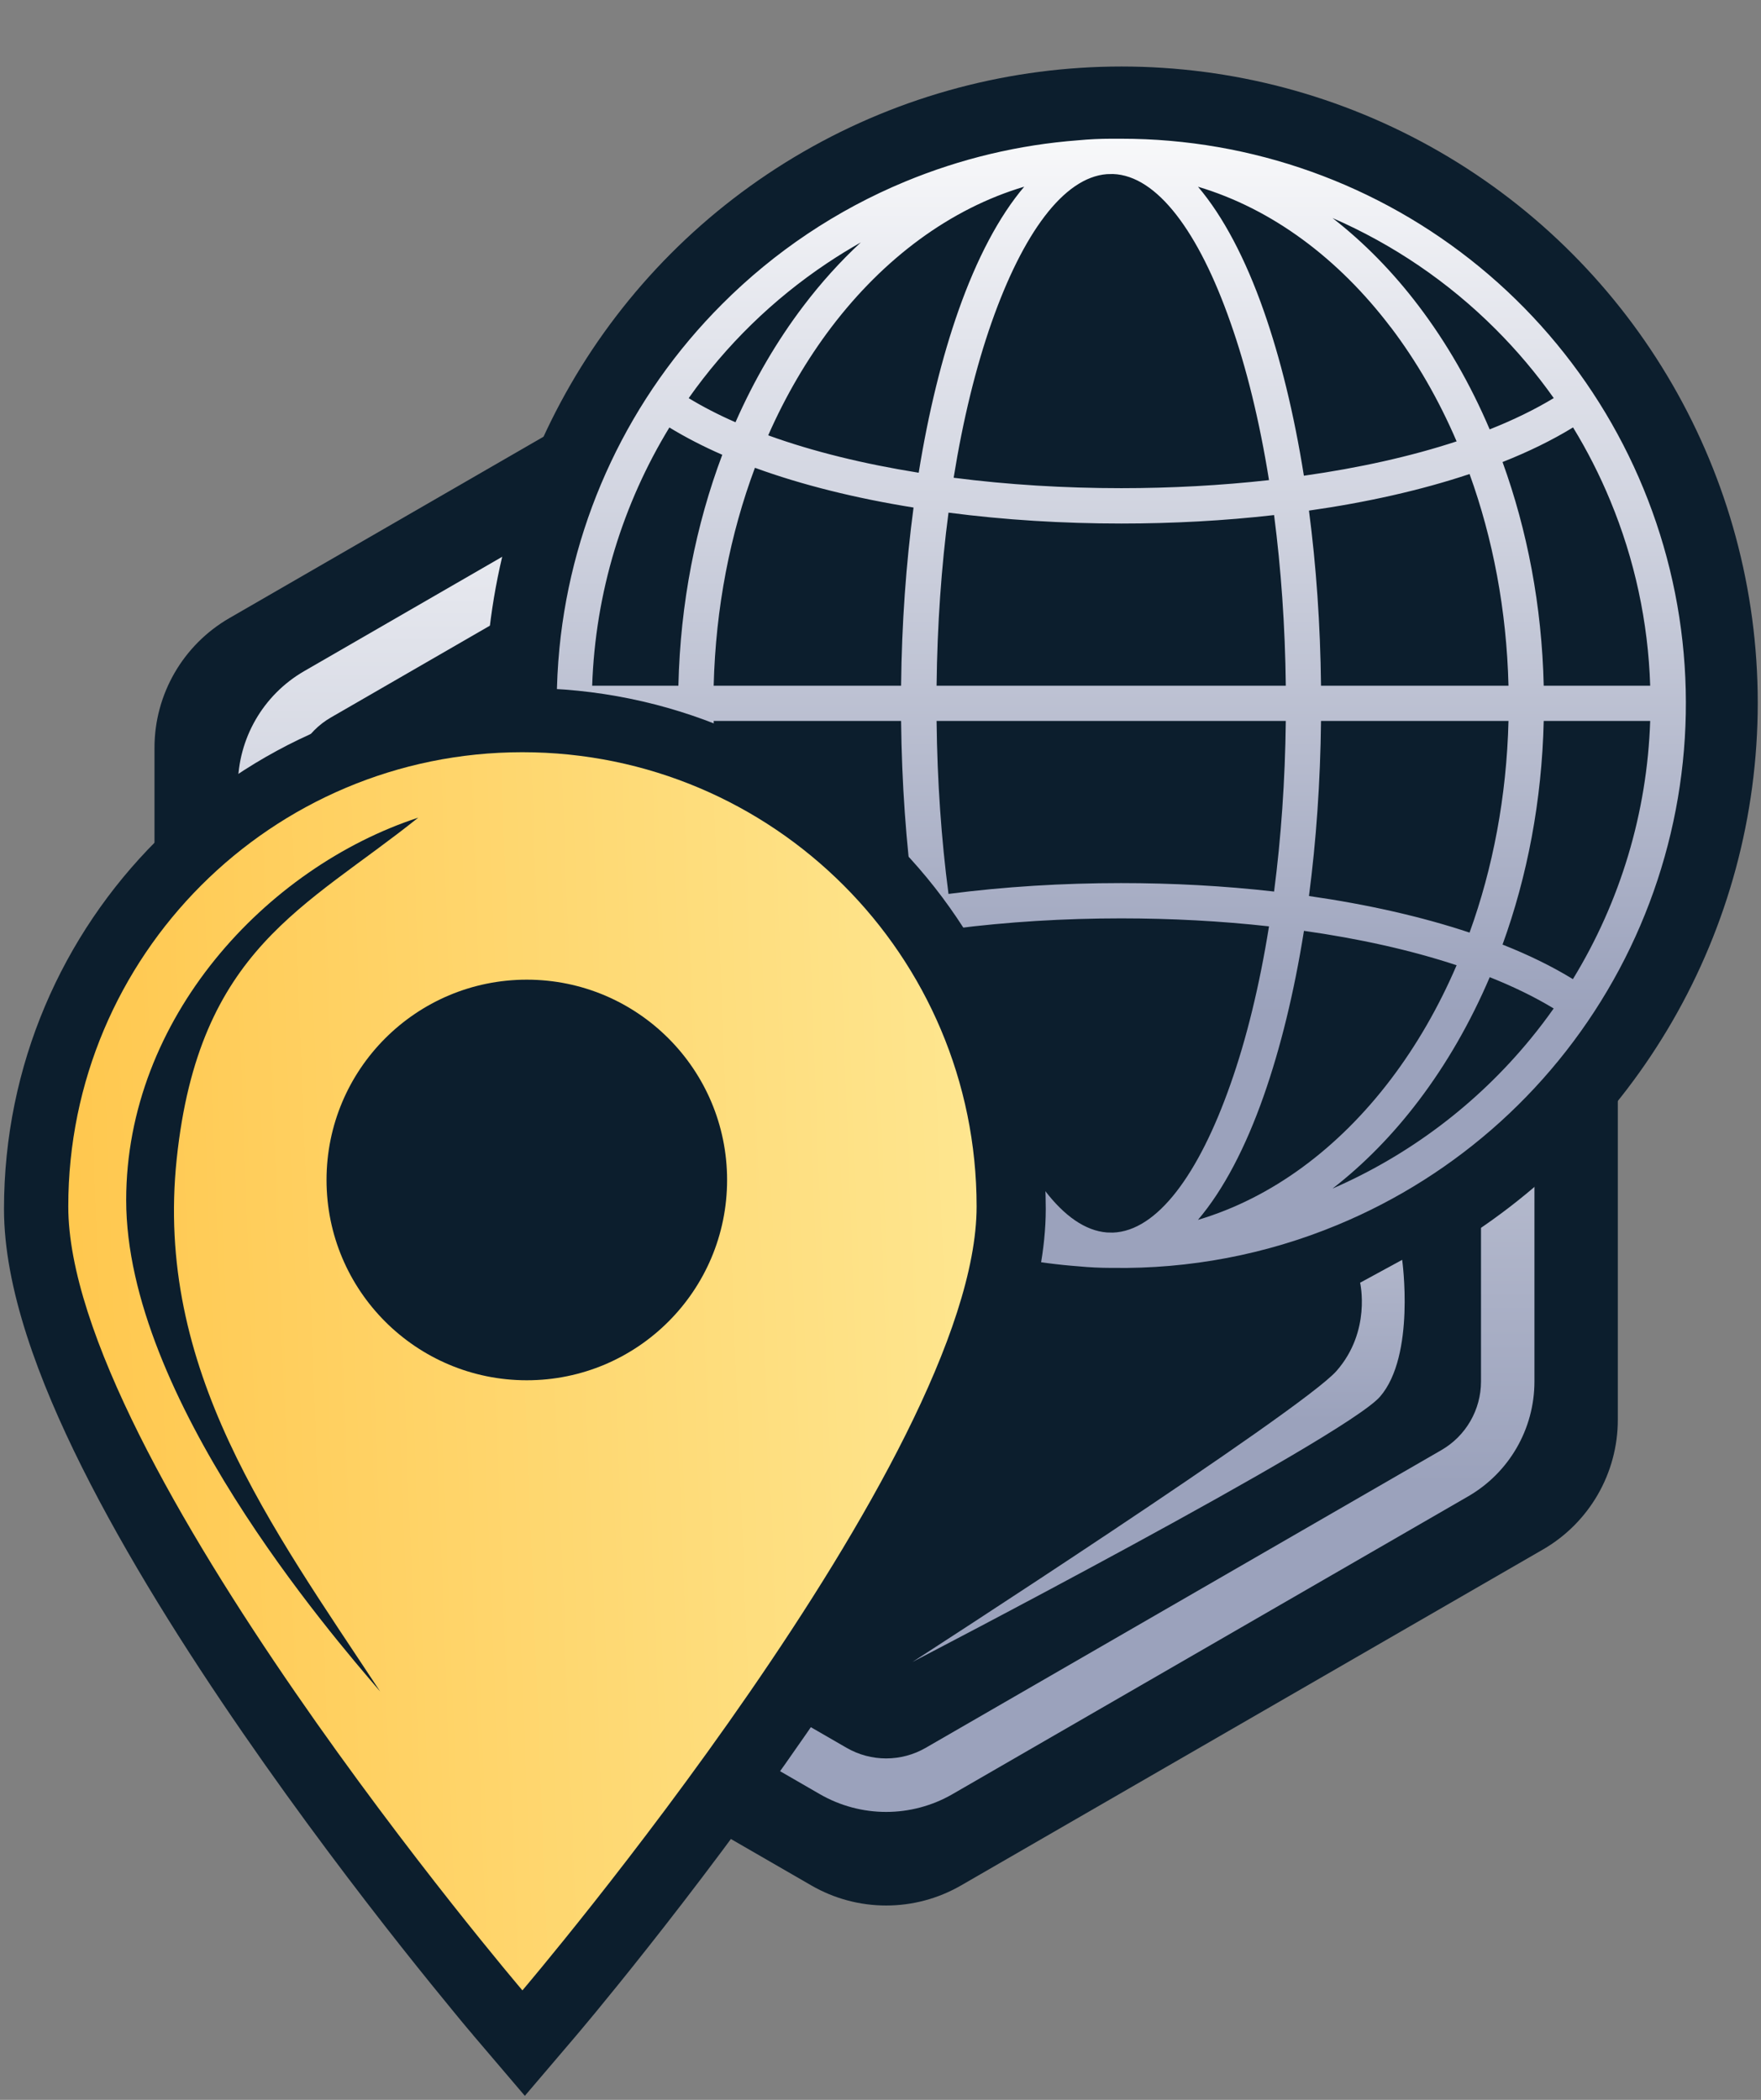 <svg width="26" height="31" viewBox="0 0 26 31" fill="none" xmlns="http://www.w3.org/2000/svg">
<rect x="0" y="0" width="26" height="31" fill="#808080" stroke="none"/>
<path d="M11.979 4.164C12.662 3.769 13.505 3.769 14.189 4.164L22.781 9.125C23.465 9.52 23.886 10.249 23.886 11.039V20.96C23.886 21.75 23.465 22.48 22.781 22.875L14.189 27.835C13.505 28.23 12.662 28.23 11.979 27.835L3.387 22.875C2.703 22.48 2.281 21.75 2.281 20.96V11.039C2.281 10.249 2.703 9.52 3.387 9.125L11.979 4.164Z" fill="#0C1E2D" class="color"/>
<path fill-rule="evenodd" clip-rule="evenodd" d="M21.281 10.592L13.668 6.196C13.306 5.987 12.861 5.987 12.499 6.196L4.886 10.592C4.524 10.8 4.301 11.186 4.301 11.604V20.395C4.301 20.813 4.524 21.199 4.886 21.408L12.499 25.803C12.861 26.012 13.306 26.012 13.668 25.803L21.281 21.408C21.643 21.199 21.866 20.813 21.866 20.395V11.604C21.866 11.186 21.643 10.8 21.281 10.592ZM14.063 5.512C13.457 5.163 12.71 5.163 12.104 5.512L4.491 9.908C3.885 10.258 3.512 10.904 3.512 11.604V20.395C3.512 21.095 3.885 21.741 4.491 22.091L12.104 26.487C12.71 26.837 13.457 26.837 14.063 26.487L21.676 22.091C22.282 21.741 22.655 21.095 22.655 20.395V11.604C22.655 10.904 22.282 10.258 21.676 9.908L14.063 5.512Z" fill="url(#paint0_linear_3418_418167)"/>
<circle cx="16.558" cy="10.376" r="9.394" fill="#0C1E2D" class="color"/>
<path fill-rule="evenodd" clip-rule="evenodd" d="M16.404 2.048C16.424 2.048 16.445 2.048 16.465 2.048C16.495 2.048 16.524 2.048 16.554 2.048C18.483 2.048 20.351 2.716 21.842 3.939C23.333 5.162 24.354 6.865 24.731 8.756C25.107 10.648 24.816 12.611 23.907 14.312C22.998 16.013 21.528 17.346 19.746 18.084C18.688 18.523 17.558 18.735 16.428 18.718C16.42 18.718 16.412 18.718 16.404 18.718C16.243 18.718 16.083 18.71 15.925 18.695C15.322 18.65 14.723 18.538 14.137 18.36C12.291 17.801 10.697 16.619 9.625 15.015C8.71 13.646 8.224 12.041 8.22 10.406C8.219 10.398 8.219 10.391 8.219 10.383C8.219 10.375 8.219 10.368 8.22 10.36C8.221 10.096 8.234 9.832 8.26 9.567C8.449 7.648 9.297 5.854 10.661 4.49C11.434 3.715 12.352 3.1 13.364 2.681C14.179 2.343 15.042 2.137 15.92 2.071C16.08 2.056 16.241 2.048 16.404 2.048ZM8.743 10.643C8.774 11.575 8.972 12.5 9.334 13.373C9.489 13.749 9.673 14.111 9.883 14.454C10.12 14.309 10.382 14.175 10.663 14.052C10.274 13.018 10.044 11.863 10.016 10.643H8.743ZM10.016 10.123H8.743C8.766 9.446 8.876 8.771 9.075 8.114C9.269 7.477 9.541 6.872 9.883 6.311C10.121 6.456 10.382 6.591 10.664 6.714C10.275 7.748 10.044 8.902 10.016 10.123ZM10.537 10.643C10.566 11.796 10.781 12.885 11.146 13.859C11.844 13.604 12.64 13.409 13.488 13.272C13.378 12.45 13.314 11.566 13.304 10.643H10.537ZM13.304 10.123H10.537C10.566 8.969 10.782 7.88 11.146 6.906C11.844 7.161 12.64 7.357 13.488 7.493C13.378 8.316 13.314 9.2 13.304 10.123ZM13.828 10.643C13.838 11.541 13.899 12.4 14.004 13.197C14.828 13.09 15.69 13.037 16.551 13.037C17.313 13.037 18.075 13.078 18.811 13.162C18.913 12.375 18.974 11.528 18.984 10.643H13.828ZM18.984 10.123H13.828C13.838 9.225 13.899 8.366 14.004 7.568C14.829 7.676 15.693 7.729 16.555 7.729C17.315 7.729 18.076 7.688 18.811 7.604C18.913 8.391 18.974 9.238 18.984 10.123ZM19.504 10.643C19.494 11.549 19.432 12.418 19.326 13.228C20.177 13.35 20.982 13.53 21.697 13.768C22.041 12.818 22.244 11.761 22.272 10.643H19.504ZM22.272 10.123H19.504C19.494 9.217 19.432 8.348 19.326 7.538C20.177 7.417 20.982 7.237 21.697 6.998C22.041 7.949 22.244 9.006 22.272 10.123ZM22.792 10.643C22.765 11.822 22.549 12.939 22.184 13.945C22.566 14.096 22.915 14.266 23.223 14.455C23.924 13.308 24.319 11.996 24.364 10.643H22.792ZM24.364 10.123H22.792C22.765 8.945 22.549 7.828 22.184 6.821C22.567 6.67 22.916 6.499 23.225 6.31C23.436 6.655 23.62 7.017 23.775 7.392C24.135 8.26 24.334 9.185 24.364 10.123ZM12.212 3.885C12.374 3.777 12.54 3.675 12.709 3.579C12.407 3.859 12.123 4.173 11.863 4.516C11.474 5.028 11.136 5.605 10.859 6.234C10.61 6.125 10.379 6.006 10.168 5.878C10.717 5.099 11.408 4.422 12.212 3.885ZM12.708 17.186C11.696 16.614 10.831 15.827 10.168 14.888C10.378 14.76 10.61 14.641 10.859 14.531C11.136 15.161 11.474 15.738 11.862 16.25C12.123 16.593 12.406 16.906 12.708 17.186ZM12.276 15.936C11.915 15.461 11.6 14.924 11.341 14.339C12.001 14.099 12.756 13.915 13.563 13.785C13.708 14.68 13.908 15.489 14.15 16.178C14.42 16.947 14.749 17.571 15.12 18.009C14.026 17.683 13.046 16.95 12.276 15.936ZM14.64 16.007C14.408 15.348 14.218 14.572 14.079 13.711C14.877 13.609 15.714 13.558 16.553 13.558C17.29 13.558 18.027 13.597 18.736 13.676C18.596 14.551 18.403 15.339 18.167 16.007C17.698 17.342 17.083 18.174 16.431 18.197C16.402 18.196 16.372 18.196 16.343 18.195C15.704 18.145 15.102 17.319 14.64 16.007ZM18.658 16.178C18.904 15.478 19.107 14.654 19.252 13.742C20.063 13.857 20.829 14.026 21.506 14.25C21.24 14.87 20.912 15.437 20.533 15.936C19.763 16.95 18.782 17.684 17.687 18.009C18.059 17.572 18.388 16.947 18.658 16.178ZM20.945 16.25C21.355 15.71 21.709 15.096 21.995 14.426C22.341 14.564 22.659 14.718 22.939 14.888C22.83 15.043 22.715 15.194 22.594 15.341C21.804 16.303 20.802 17.056 19.674 17.547C20.14 17.186 20.567 16.749 20.945 16.25ZM18.736 7.088C18.027 7.167 17.292 7.207 16.555 7.207C15.716 7.207 14.878 7.156 14.08 7.053C14.218 6.194 14.409 5.419 14.64 4.761C15.102 3.447 15.703 2.621 16.342 2.571C16.372 2.57 16.402 2.57 16.432 2.569C17.084 2.592 17.699 3.424 18.167 4.761C18.403 5.428 18.596 6.215 18.736 7.088ZM21.506 6.516C20.828 6.739 20.063 6.908 19.251 7.023C19.106 6.112 18.904 5.288 18.658 4.588C18.388 3.819 18.059 3.194 17.688 2.757C18.782 3.083 19.762 3.816 20.532 4.83H20.533C20.912 5.329 21.24 5.896 21.506 6.516ZM22.94 5.877C22.659 6.047 22.342 6.201 21.994 6.339C21.709 5.669 21.355 5.056 20.945 4.516C20.567 4.017 20.14 3.581 19.674 3.219C20.565 3.607 21.382 4.16 22.079 4.857C22.396 5.173 22.683 5.514 22.94 5.877ZM13.564 6.979C12.757 6.85 12.001 6.666 11.342 6.427C11.6 5.841 11.915 5.305 12.275 4.83C13.046 3.815 14.027 3.082 15.122 2.756C14.75 3.194 14.421 3.819 14.15 4.588C13.908 5.276 13.708 6.085 13.564 6.979Z" fill="url(#paint1_linear_3418_418167)"/>
<path d="M8.499 30.061L7.749 30.941L6.999 30.061L6.993 30.054L6.978 30.035L6.919 29.966C6.868 29.905 6.794 29.817 6.701 29.703C6.514 29.476 6.248 29.149 5.928 28.745C5.291 27.939 4.439 26.821 3.586 25.584C2.734 24.349 1.868 22.976 1.21 21.66C0.569 20.377 0.059 19.017 0.059 17.849C0.059 13.601 3.502 10.158 7.749 10.158C11.997 10.158 15.44 13.601 15.44 17.849C15.44 19.017 14.929 20.377 14.288 21.66C13.631 22.976 12.764 24.349 11.913 25.584C11.059 26.821 10.207 27.939 9.57 28.745C9.251 29.149 8.985 29.476 8.798 29.703C8.704 29.817 8.579 29.966 8.579 29.966L8.499 30.061Z" fill="#0C1E2D" class="color"/>
<path d="M14.419 17.811C14.419 21.514 7.713 29.384 7.713 29.384C7.713 29.384 1.008 21.514 1.008 17.811C1.008 14.108 4.01 11.105 7.713 11.105C11.416 11.105 14.419 14.108 14.419 17.811Z" fill="url(#paint2_linear_3418_418167)"/>
<path fill-rule="evenodd" clip-rule="evenodd" d="M5.613 24.972C3.996 22.519 2.282 20.217 2.609 17.109C2.936 14.001 4.512 13.404 6.175 12.071C3.924 12.809 1.863 15.036 1.863 17.717C1.863 20.626 4.884 24.122 5.613 24.972Z" fill="#0C1E2D" class="color"/>
<circle cx="7.778" cy="17.42" r="2.957" fill="#0C1E2D" class="color"/>
<path fill-rule="evenodd" clip-rule="evenodd" d="M13.473 24.535C13.473 24.535 19.85 21.225 20.376 20.618C20.901 20.011 20.702 18.599 20.702 18.599L20.081 18.937C20.081 18.937 20.249 19.651 19.733 20.239C19.216 20.828 13.473 24.535 13.473 24.535Z" fill="url(#paint3_linear_3418_418167)"/>
<defs>
<linearGradient id="paint0_linear_3418_418167" x1="13.084" y1="3.921" x2="13.084" y2="21.921" gradientUnits="userSpaceOnUse">
<stop stop-color="white"/>
<stop offset="1" stop-color="#9BA2BC"/>
</linearGradient>
<linearGradient id="paint1_linear_3418_418167" x1="16.555" y1="1.017" x2="16.555" y2="14.975" gradientUnits="userSpaceOnUse">
<stop stop-color="white"/>
<stop offset="1" stop-color="#9BA2BC"/>
</linearGradient>
<linearGradient id="paint2_linear_3418_418167" x1="15.202" y1="11.203" x2="-0.386" y2="11.806" gradientUnits="userSpaceOnUse">
<stop stop-color="#FEE894"/>
<stop offset="1" stop-color="#FFC549"/>
</linearGradient>
<linearGradient id="paint3_linear_3418_418167" x1="13.708" y1="9.911" x2="13.708" y2="20.967" gradientUnits="userSpaceOnUse">
<stop stop-color="white"/>
<stop offset="1" stop-color="#9BA2BC"/>
</linearGradient>
</defs>
</svg>

